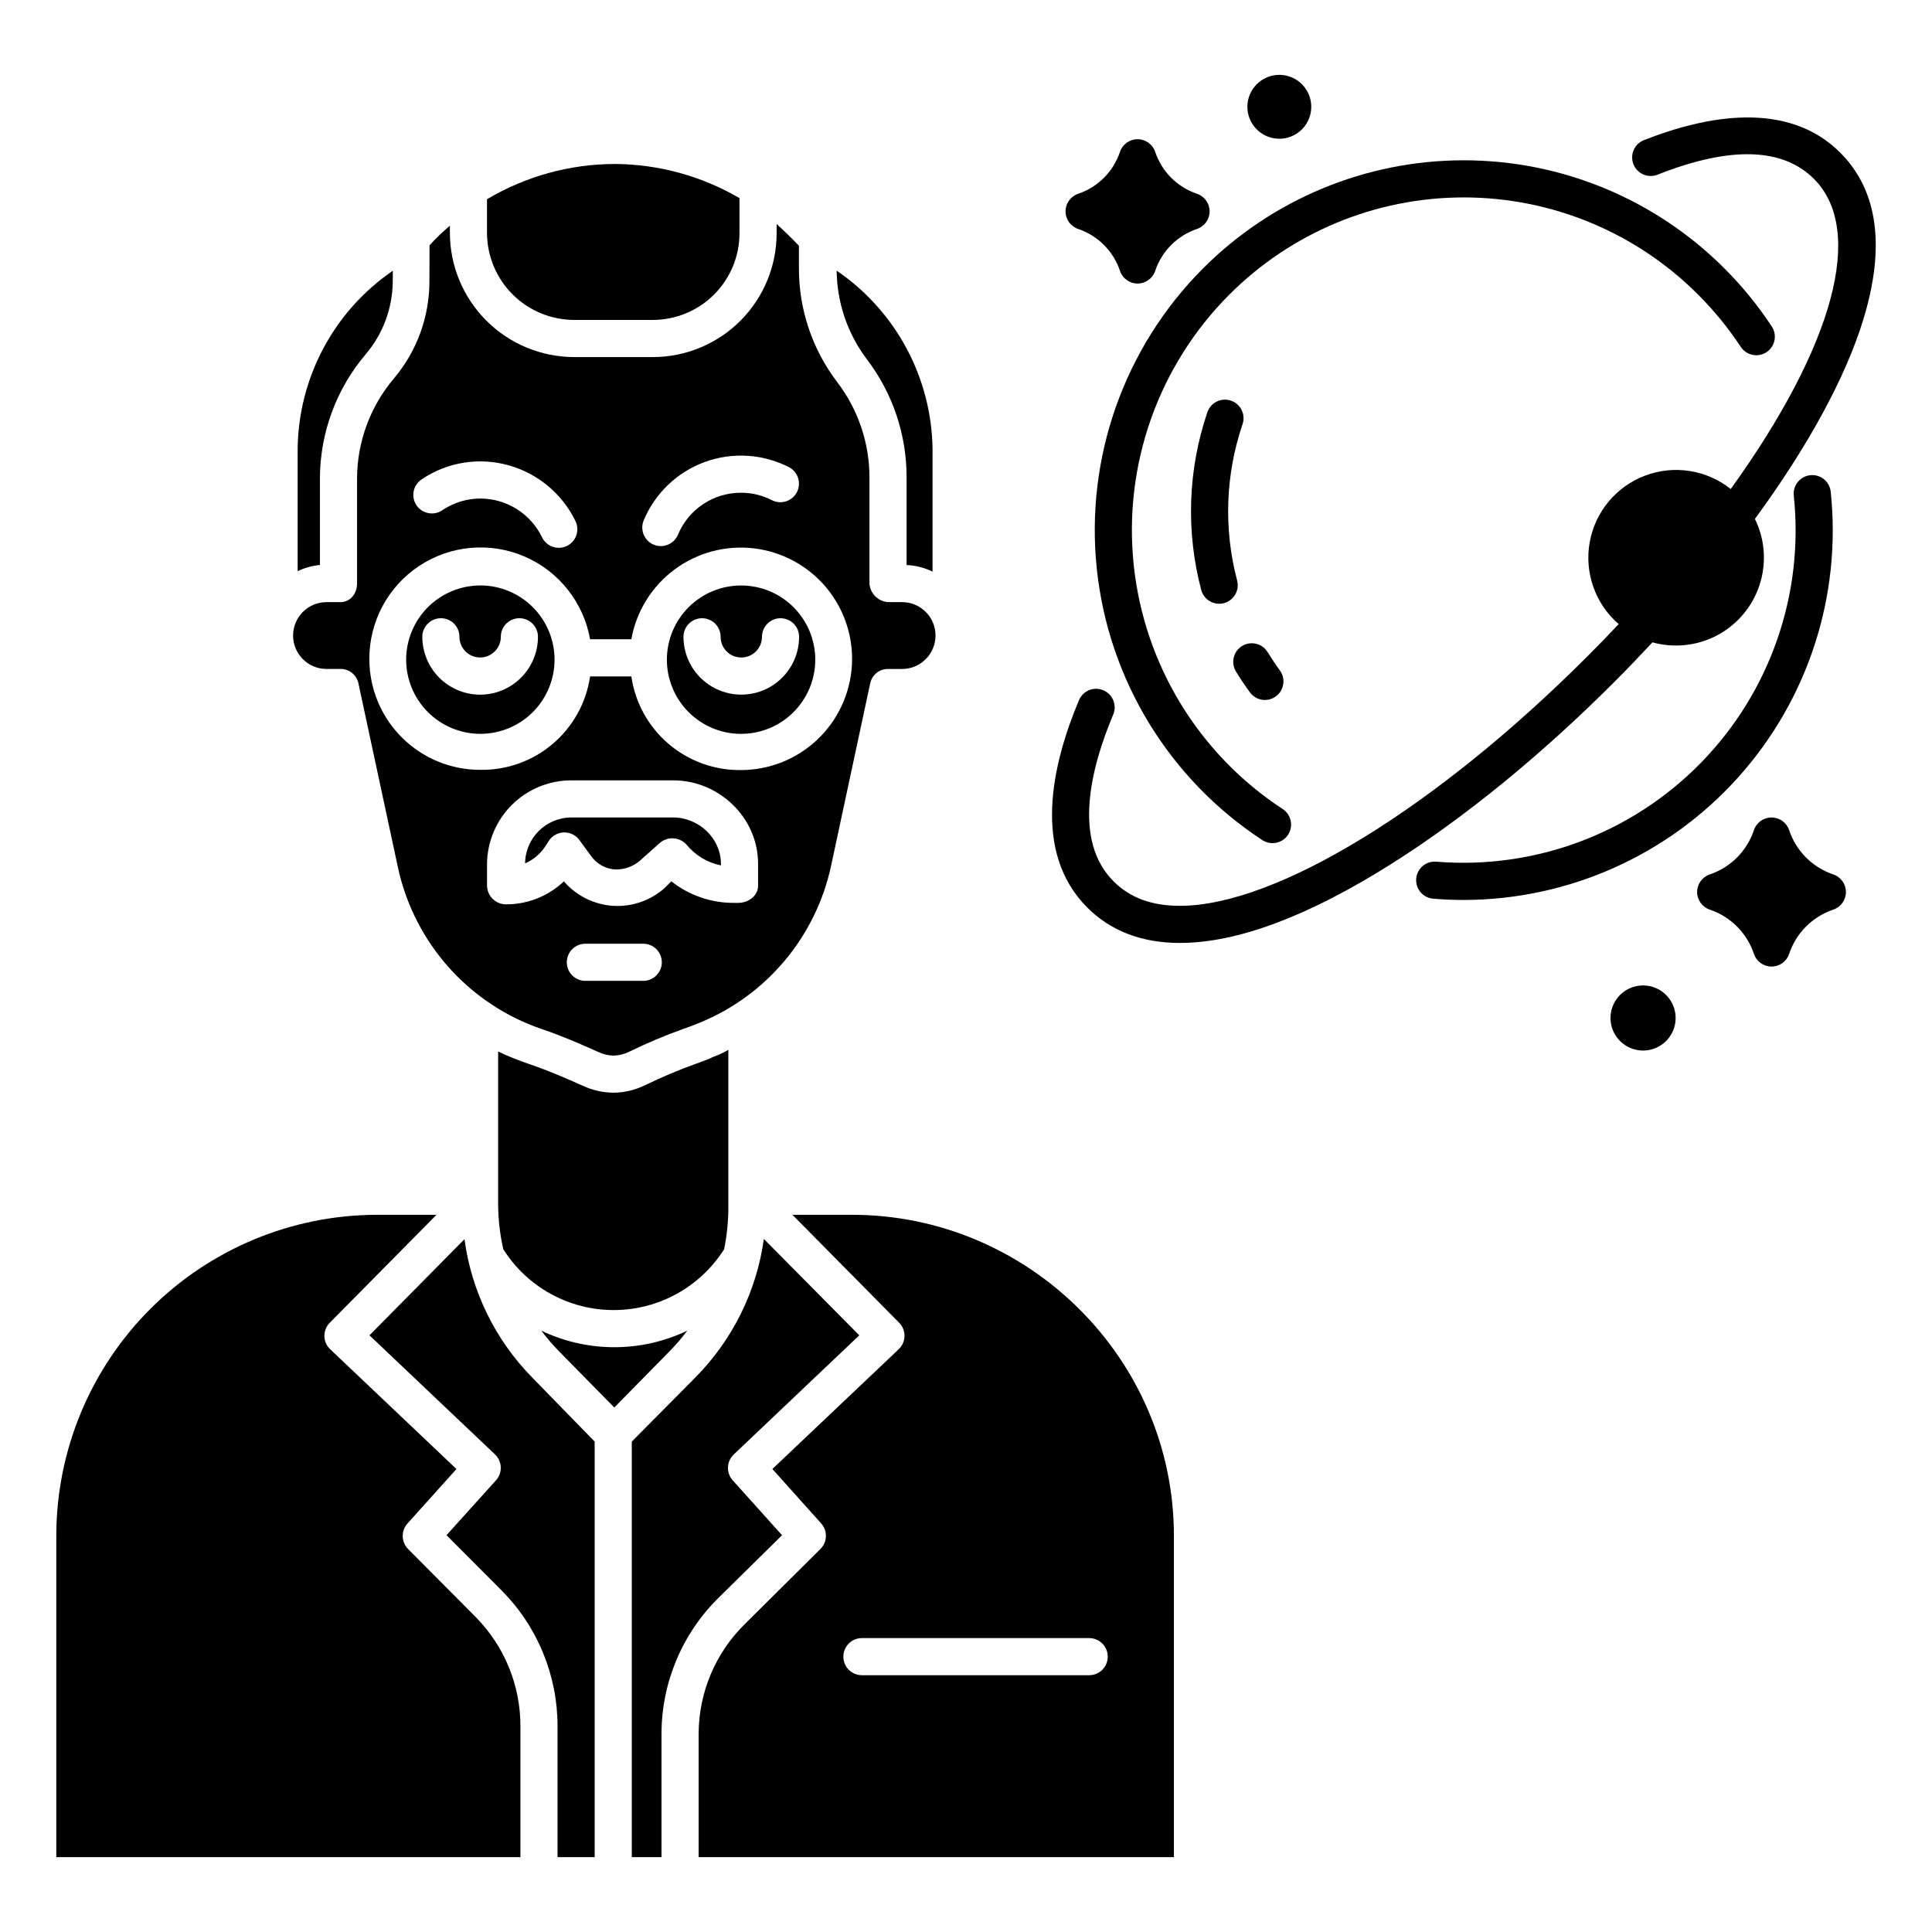 <?xml version="1.0" encoding="UTF-8"?>
<!-- Uploaded to: ICON Repo, www.svgrepo.com, Generator: ICON Repo Mixer Tools -->
<svg fill="#000000" width="800px" height="800px" version="1.1" viewBox="144 144 512 512" xmlns="http://www.w3.org/2000/svg">
 <g>
  <path d="m271.34 299.15c-5.215-0.008-10.223 2.055-13.918 5.734-3.695 3.684-5.777 8.684-5.785 13.898-0.008 5.219 2.059 10.223 5.742 13.918 3.684 3.691 8.688 5.769 13.902 5.773 5.219 0.004 10.223-2.066 13.914-5.75 3.688-3.688 5.762-8.691 5.766-13.91 0-5.207-2.066-10.199-5.746-13.887-3.676-3.688-8.668-5.766-13.875-5.777zm-0.098 28.945c-4.066-0.008-7.961-1.625-10.832-4.5-2.875-2.879-4.488-6.773-4.492-10.84 0-2.719 2.203-4.922 4.922-4.922 2.715 0 4.918 2.203 4.918 4.922 0 3.027 2.457 5.484 5.484 5.484 3.027 0 5.481-2.457 5.481-5.484 0-2.719 2.203-4.922 4.922-4.922s4.922 2.203 4.922 4.922c-0.004 4.066-1.617 7.961-4.492 10.84-2.871 2.875-6.769 4.492-10.832 4.5z"/>
  <path d="m328.34 425.94c-4.562 1.641-9.035 3.527-13.395 5.652-2.606 1.273-5.461 1.953-8.359 1.988-2.793-0.031-5.547-0.652-8.086-1.82-4.656-2.086-9.266-4.086-13.996-5.68-1.621-0.547-3.309-1.164-4.883-1.828v-0.004c-1.23-0.469-2.434-1-3.609-1.594v40.66c0.035 3.949 0.492 7.887 1.363 11.738 6.34 10.043 17.387 16.129 29.262 16.129s22.922-6.086 29.266-16.129c0.785-3.863 1.16-7.797 1.117-11.738v-41.09c-1.277 0.738-2.613 1.359-4 1.859l-1.035 0.48c-1.195 0.492-2.426 0.953-3.644 1.375z"/>
  <path d="m340.35 338.48c5.215 0.012 10.223-2.051 13.922-5.734 3.695-3.684 5.773-8.684 5.781-13.898 0.008-5.219-2.059-10.223-5.746-13.918-3.684-3.691-8.688-5.769-13.902-5.773-5.219 0-10.223 2.07-13.914 5.758-3.688 3.688-5.762 8.691-5.762 13.906 0.004 5.207 2.07 10.203 5.746 13.887 3.68 3.688 8.668 5.762 13.875 5.773zm-10.305-30.641c1.305 0 2.559 0.52 3.481 1.441 0.922 0.926 1.441 2.176 1.441 3.481 0 3.027 2.453 5.484 5.481 5.484 3.031 0 5.484-2.457 5.484-5.484 0-2.719 2.203-4.922 4.918-4.922 2.719 0 4.922 2.203 4.922 4.922 0 5.473-2.922 10.531-7.66 13.27-4.742 2.738-10.582 2.738-15.324 0-4.742-2.738-7.66-7.797-7.66-13.27 0-2.719 2.203-4.922 4.918-4.922z"/>
  <path d="m391.14 295.48v-32.086c-0.129-19.098-9.629-36.91-25.414-47.66 0.086 8.48 2.891 16.711 8 23.477 6.875 9.02 10.574 20.059 10.527 31.398v23.137c2.391 0.098 4.734 0.691 6.887 1.734z"/>
  <path d="m273.06 205.76c0.027 6.109 2.473 11.957 6.797 16.273 4.328 4.312 10.184 6.738 16.293 6.75h20.914c6.09-0.02 11.926-2.453 16.219-6.769 4.297-4.32 6.703-10.164 6.688-16.254v-9.258c-10.035-5.863-21.441-8.984-33.066-9.047h-0.035c-11.902 0.039-23.574 3.262-33.809 9.34z"/>
  <path d="m322.39 360.64h-26.969c-6.734 0.008-12.207 5.438-12.266 12.172 2.238-0.984 4.137-2.609 5.449-4.668l0.824-1.277v-0.004c0.871-1.359 2.352-2.203 3.965-2.262h0.18-0.004c1.551 0 3.008 0.727 3.938 1.969l3.094 4.231c1.496 2.152 3.902 3.488 6.523 3.617h0.008-0.004c2.359 0.039 4.648-0.781 6.441-2.309l5.238-4.684h0.004c1.004-0.887 2.316-1.34 3.652-1.258 1.344 0.086 2.606 0.695 3.504 1.703 2.301 2.816 5.512 4.75 9.082 5.465v-0.426c0-6.781-5.894-12.27-12.66-12.27z"/>
  <path d="m252.17 554.52c-1.855-1.848-1.938-4.824-0.188-6.769l12.98-14.445-33.461-31.742c-0.961-0.906-1.516-2.164-1.535-3.484-0.02-1.32 0.492-2.598 1.422-3.535l28.293-28.613h-15.805c-22.547 0.043-44.152 9.027-60.082 24.984-15.926 15.957-24.871 37.578-24.875 60.121v85.129h123v-34.613c0.039-10.867-4.231-21.305-11.867-29.031z"/>
  <path d="m222.88 295.36c1.855-0.887 3.856-1.441 5.902-1.637v-23.117c0.074-12.02 4.387-23.625 12.176-32.773 4.547-5.379 7.066-12.184 7.125-19.227l0.023-2.863-0.004 0.004c-15.73 10.77-25.16 28.582-25.223 47.645z"/>
  <path d="m364.26 373.38 10.367-48.359c0.5-2.238 2.519-3.805 4.812-3.738h3.633-0.004c4.891 0 8.855-3.965 8.855-8.855s-3.965-8.855-8.855-8.855h-3.379 0.004c-2.797 0.004-5.113-2.172-5.277-4.965v-27.992c0.02-9.172-2.992-18.094-8.566-25.379-6.617-8.699-10.18-19.34-10.129-30.27v-5.84c-1.969-2.051-3.938-3.977-5.902-5.754l-0.004 2.391c0.012 8.699-3.43 17.047-9.57 23.207-6.141 6.164-14.477 9.637-23.176 9.656h-20.914c-8.719-0.012-17.074-3.477-23.246-9.637s-9.652-14.512-9.684-23.227v-1.934c-1.914 1.605-3.715 3.336-5.394 5.184l-0.031 9.645c-0.02 9.344-3.32 18.379-9.324 25.539-6.289 7.371-9.777 16.727-9.852 26.418v27.992c0 2.719-1.746 4.965-4.465 4.965h-3.633c-4.891 0-8.855 3.965-8.855 8.855s3.965 8.855 8.855 8.855h3.633c2.293-0.066 4.312 1.504 4.812 3.738l10.469 48.766c3.969 18.543 16.719 33.996 34.172 41.414 1.344 0.57 2.731 1.098 4.117 1.566 5.137 1.73 10.145 3.926 14.836 6.023v-0.004c1.266 0.605 2.644 0.934 4.047 0.965 1.441-0.035 2.859-0.395 4.144-1.039 4.684-2.281 9.488-4.305 14.391-6.059 1.043-0.359 2.09-0.742 3.109-1.16l1.176-0.461v-0.004c17.781-7.269 30.816-22.859 34.828-41.648zm-49.676-91.465v0.004c2.996-7.191 8.859-12.801 16.176-15.48 7.316-2.676 15.418-2.176 22.348 1.379 2.387 1.262 3.312 4.207 2.078 6.606-1.234 2.398-4.172 3.356-6.582 2.144-2.551-1.316-5.379-2-8.25-1.988-3.57-0.004-7.062 1.051-10.035 3.031-2.973 1.984-5.289 4.801-6.656 8.102-1.055 2.496-3.93 3.668-6.43 2.625-2.5-1.047-3.684-3.914-2.648-6.418zm-58.906-10.832h-0.004c4.621-3.141 10.078-4.816 15.664-4.809 5.254 0.02 10.398 1.516 14.848 4.312 4.449 2.797 8.023 6.785 10.316 11.516 0.574 1.176 0.656 2.531 0.227 3.769-0.43 1.234-1.336 2.25-2.512 2.816-1.18 0.57-2.539 0.645-3.773 0.211-1.234-0.438-2.242-1.348-2.805-2.527-1.488-3.062-3.801-5.648-6.684-7.461s-6.215-2.781-9.617-2.793c-3.613-0.008-7.144 1.078-10.137 3.109-2.246 1.516-5.297 0.93-6.82-1.312-1.523-2.246-0.945-5.297 1.293-6.828zm-13.797 47.613c-0.047-9.934 4.91-19.223 13.191-24.711s18.77-6.438 27.898-2.519c9.133 3.914 15.676 12.164 17.41 21.945h10.93c1.324-7.398 5.422-14.016 11.461-18.492 6.035-4.477 13.555-6.481 21.02-5.598 7.465 0.883 14.312 4.582 19.137 10.344 4.828 5.762 7.273 13.148 6.832 20.652-0.438 7.504-3.727 14.559-9.191 19.719-5.469 5.16-12.699 8.035-20.215 8.039-7.027 0.086-13.848-2.383-19.191-6.949-5.34-4.566-8.844-10.918-9.852-17.875h-10.93c-1.012 6.949-4.516 13.293-9.859 17.852-5.344 4.555-12.16 7.012-19.184 6.914-7.797 0.027-15.285-3.051-20.809-8.551-5.527-5.5-8.637-12.973-8.648-20.77zm72.586 85.242h-15.336c-2.719 0-4.922-2.203-4.922-4.918 0-2.719 2.203-4.922 4.922-4.922h15.336c2.719 0 4.922 2.203 4.922 4.922 0 2.715-2.203 4.918-4.922 4.918zm30.43-25.203c0 2.719-2.594 4.539-5.312 4.539h-0.887c-6.082 0.074-12.008-1.945-16.785-5.711l-1.816 1.805c-3.43 3.035-7.852 4.715-12.43 4.723-0.387 0-0.773-0.012-1.16-0.035h-0.004c-5.047-0.316-9.758-2.656-13.062-6.484-4.137 3.922-9.625 6.102-15.324 6.09-2.742 0.008-4.988-2.18-5.047-4.922v-5.828 0.004c0.059-5.891 2.441-11.516 6.629-15.66 4.188-4.141 9.844-6.457 15.73-6.453h26.969c12.191 0 22.5 9.902 22.5 22.105z"/>
  <path d="m351.25 550.85-13.062-14.535c-1.785-1.98-1.672-5.019 0.258-6.859l33.273-31.578-25.289-25.547h0.004c-1.926 13.875-8.293 26.75-18.145 36.703l-16.855 17.004v110.12h7.871v-32.758c0.039-13.531 5.488-26.48 15.125-35.973z"/>
  <path d="m369.72 465.93h-15.723l28.289 28.613c0.93 0.941 1.441 2.215 1.418 3.535-0.023 1.32-0.578 2.578-1.539 3.484l-33.477 31.738 12.957 14.445-0.004 0.004c1.734 1.961 1.629 4.938-0.238 6.769l-20.016 19.875c-7.785 7.652-12.191 18.094-12.238 29.012v32.758h125.95v-85.129c0-46.938-38.527-85.105-85.383-85.105zm67.844 117.1c0 1.305-0.516 2.555-1.441 3.481-0.922 0.922-2.172 1.438-3.477 1.438h-60.227c-2.719 0-4.922-2.199-4.922-4.918s2.203-4.922 4.922-4.922h60.227c1.305 0 2.555 0.52 3.477 1.441 0.926 0.922 1.441 2.176 1.441 3.481z"/>
  <path d="m267.09 472.4-25.18 25.473 33.293 31.578c1.922 1.848 2.019 4.887 0.227 6.859l-13.105 14.535 14.672 14.703c9.48 9.574 14.789 22.516 14.758 35.996v34.613h9.84v-110.12l-16.578-17h0.004c-9.777-9.953-16.07-22.805-17.93-36.633z"/>
  <path d="m326.14 496.64c-12.238 5.848-26.461 5.848-38.695 0 1.457 1.93 3.035 3.766 4.731 5.496l14.617 14.867 14.617-14.867c1.695-1.727 3.273-3.562 4.731-5.496z"/>
  <path d="m629.16 274.32c-0.277-2.703-2.695-4.668-5.398-4.387-2.703 0.277-4.668 2.699-4.391 5.402 2.754 26.07-6.254 52.012-24.566 70.766-18.312 18.758-44.031 28.383-70.16 26.254-1.305-0.113-2.602 0.297-3.606 1.141-1 0.844-1.625 2.051-1.73 3.356-0.109 1.309 0.309 2.602 1.16 3.598 0.848 0.996 2.059 1.613 3.367 1.715 2.703 0.223 5.402 0.336 8.09 0.332h-0.004c27.73-0.039 54.145-11.836 72.684-32.461 18.535-20.621 27.461-48.137 24.555-75.715z"/>
  <path d="m594.08 222.14c4.203 4.207 7.969 8.828 11.246 13.789 1.496 2.266 4.547 2.894 6.816 1.398 1.086-0.719 1.848-1.84 2.109-3.121 0.262-1.277 0.004-2.606-0.715-3.695-3.637-5.512-7.824-10.645-12.488-15.32-18.316-18.379-43.199-28.711-69.145-28.711-25.949 0-50.832 10.332-69.148 28.711-20.848 20.922-31.168 50.117-28.098 79.492 3.066 29.379 19.195 55.812 43.914 71.977 2.273 1.461 5.301 0.812 6.781-1.449 1.477-2.262 0.855-5.293-1.398-6.789-22.242-14.543-36.754-38.328-39.512-64.758-2.762-26.434 6.523-52.703 25.281-71.527 16.469-16.527 38.844-25.82 62.18-25.82 23.332 0 45.707 9.293 62.176 25.82z"/>
  <path d="m579.76 181.1c-1.246 0.457-2.254 1.395-2.793 2.606-0.543 1.207-0.574 2.582-0.09 3.816 0.488 1.234 1.449 2.219 2.672 2.731 1.223 0.512 2.598 0.512 3.82-0.004 19.141-7.547 33.055-7.152 41.355 1.168 13.586 13.617 5.312 44.133-22.059 82.176v0.004c-6.414-5.102-15.043-6.453-22.707-3.555-7.668 2.902-13.242 9.621-14.676 17.688-1.434 8.07 1.484 16.301 7.684 21.66-2.625 2.789-5.297 5.555-7.996 8.258-40.246 40.344-82.742 66.406-108.27 66.406-7.484 0-13.246-2.129-17.613-6.508-10.855-10.883-6.031-30.031-0.074-44.184v0.004c1.055-2.504-0.121-5.391-2.625-6.445-2.504-1.055-5.391 0.121-6.445 2.625-7.129 16.926-12.539 40.195 2.176 54.945 6.223 6.238 14.492 9.398 24.582 9.398 15.188 0 34.094-7.086 56.195-21.059 19.348-12.23 39.766-28.91 59.047-48.238 3.379-3.387 6.723-6.867 9.977-10.367v0.004c5.57 1.543 11.516 0.965 16.684-1.625 5.164-2.594 9.184-7.016 11.273-12.402 2.09-5.391 2.106-11.363 0.035-16.762-0.25-0.656-0.539-1.289-0.848-1.914 14.016-19.141 23.898-37.25 28.633-52.527 6.039-19.5 4.019-34.484-6.004-44.531-14.105-14.137-36.027-9.637-51.93-3.367z"/>
  <path d="m475.29 327.55c1.621 2.137 4.656 2.582 6.824 1 2.164-1.586 2.664-4.609 1.117-6.805-1.16-1.586-2.262-3.242-3.293-4.922v0.004c-1.414-2.32-4.441-3.051-6.762-1.637-2.32 1.418-3.051 4.445-1.637 6.766 1.172 1.906 2.43 3.789 3.75 5.594z"/>
  <path d="m470.21 250.17c-2.574-0.875-5.367 0.504-6.242 3.078-5.164 15.191-5.731 31.57-1.633 47.086 0.691 2.625 3.383 4.195 6.008 3.504 1.262-0.332 2.34-1.148 3-2.277 0.656-1.129 0.84-2.469 0.508-3.731-3.606-13.648-3.106-28.055 1.438-41.422 0.871-2.574-0.504-5.367-3.078-6.238z"/>
  <path d="m429.74 204.68c5.223 1.766 9.316 5.871 11.062 11.098 0.672 2.008 2.551 3.363 4.668 3.363 2.121 0 4-1.355 4.668-3.363 1.75-5.227 5.844-9.332 11.062-11.098 2.008-0.668 3.359-2.551 3.359-4.664 0-2.117-1.352-3.996-3.359-4.668-5.223-1.762-9.316-5.867-11.062-11.094-0.672-2.008-2.551-3.363-4.668-3.363-2.121 0-4 1.355-4.668 3.363-1.75 5.227-5.844 9.332-11.066 11.094-2.008 0.672-3.359 2.551-3.359 4.668s1.352 3.996 3.359 4.668z"/>
  <path d="m629.83 375.73c-5.516-1.863-9.844-6.199-11.688-11.723-0.672-2.008-2.551-3.367-4.672-3.367-2.117 0-4 1.359-4.668 3.367-1.848 5.523-6.172 9.859-11.688 11.723-2.008 0.672-3.359 2.551-3.359 4.664 0 2.117 1.352 3.996 3.359 4.668 5.516 1.863 9.844 6.199 11.691 11.719 0.668 2.012 2.547 3.367 4.668 3.367 2.117 0 4-1.355 4.668-3.367 1.848-5.519 6.172-9.855 11.688-11.719 2.008-0.672 3.359-2.551 3.359-4.668 0-2.113-1.352-3.992-3.359-4.664z"/>
  <path d="m579.44 405.15c-3.488-0.004-6.641 2.094-7.977 5.32-1.34 3.223-0.602 6.934 1.863 9.406 2.469 2.469 6.18 3.207 9.406 1.875 3.223-1.336 5.328-4.484 5.328-7.973-0.004-4.762-3.859-8.621-8.621-8.629z"/>
  <path d="m474.57 172.31c0.004 3.422 2.07 6.508 5.234 7.812 3.16 1.309 6.801 0.582 9.219-1.84s3.141-6.062 1.828-9.223c-1.309-3.16-4.394-5.223-7.816-5.223-4.676 0.012-8.461 3.801-8.465 8.473z"/>
 </g>
</svg>